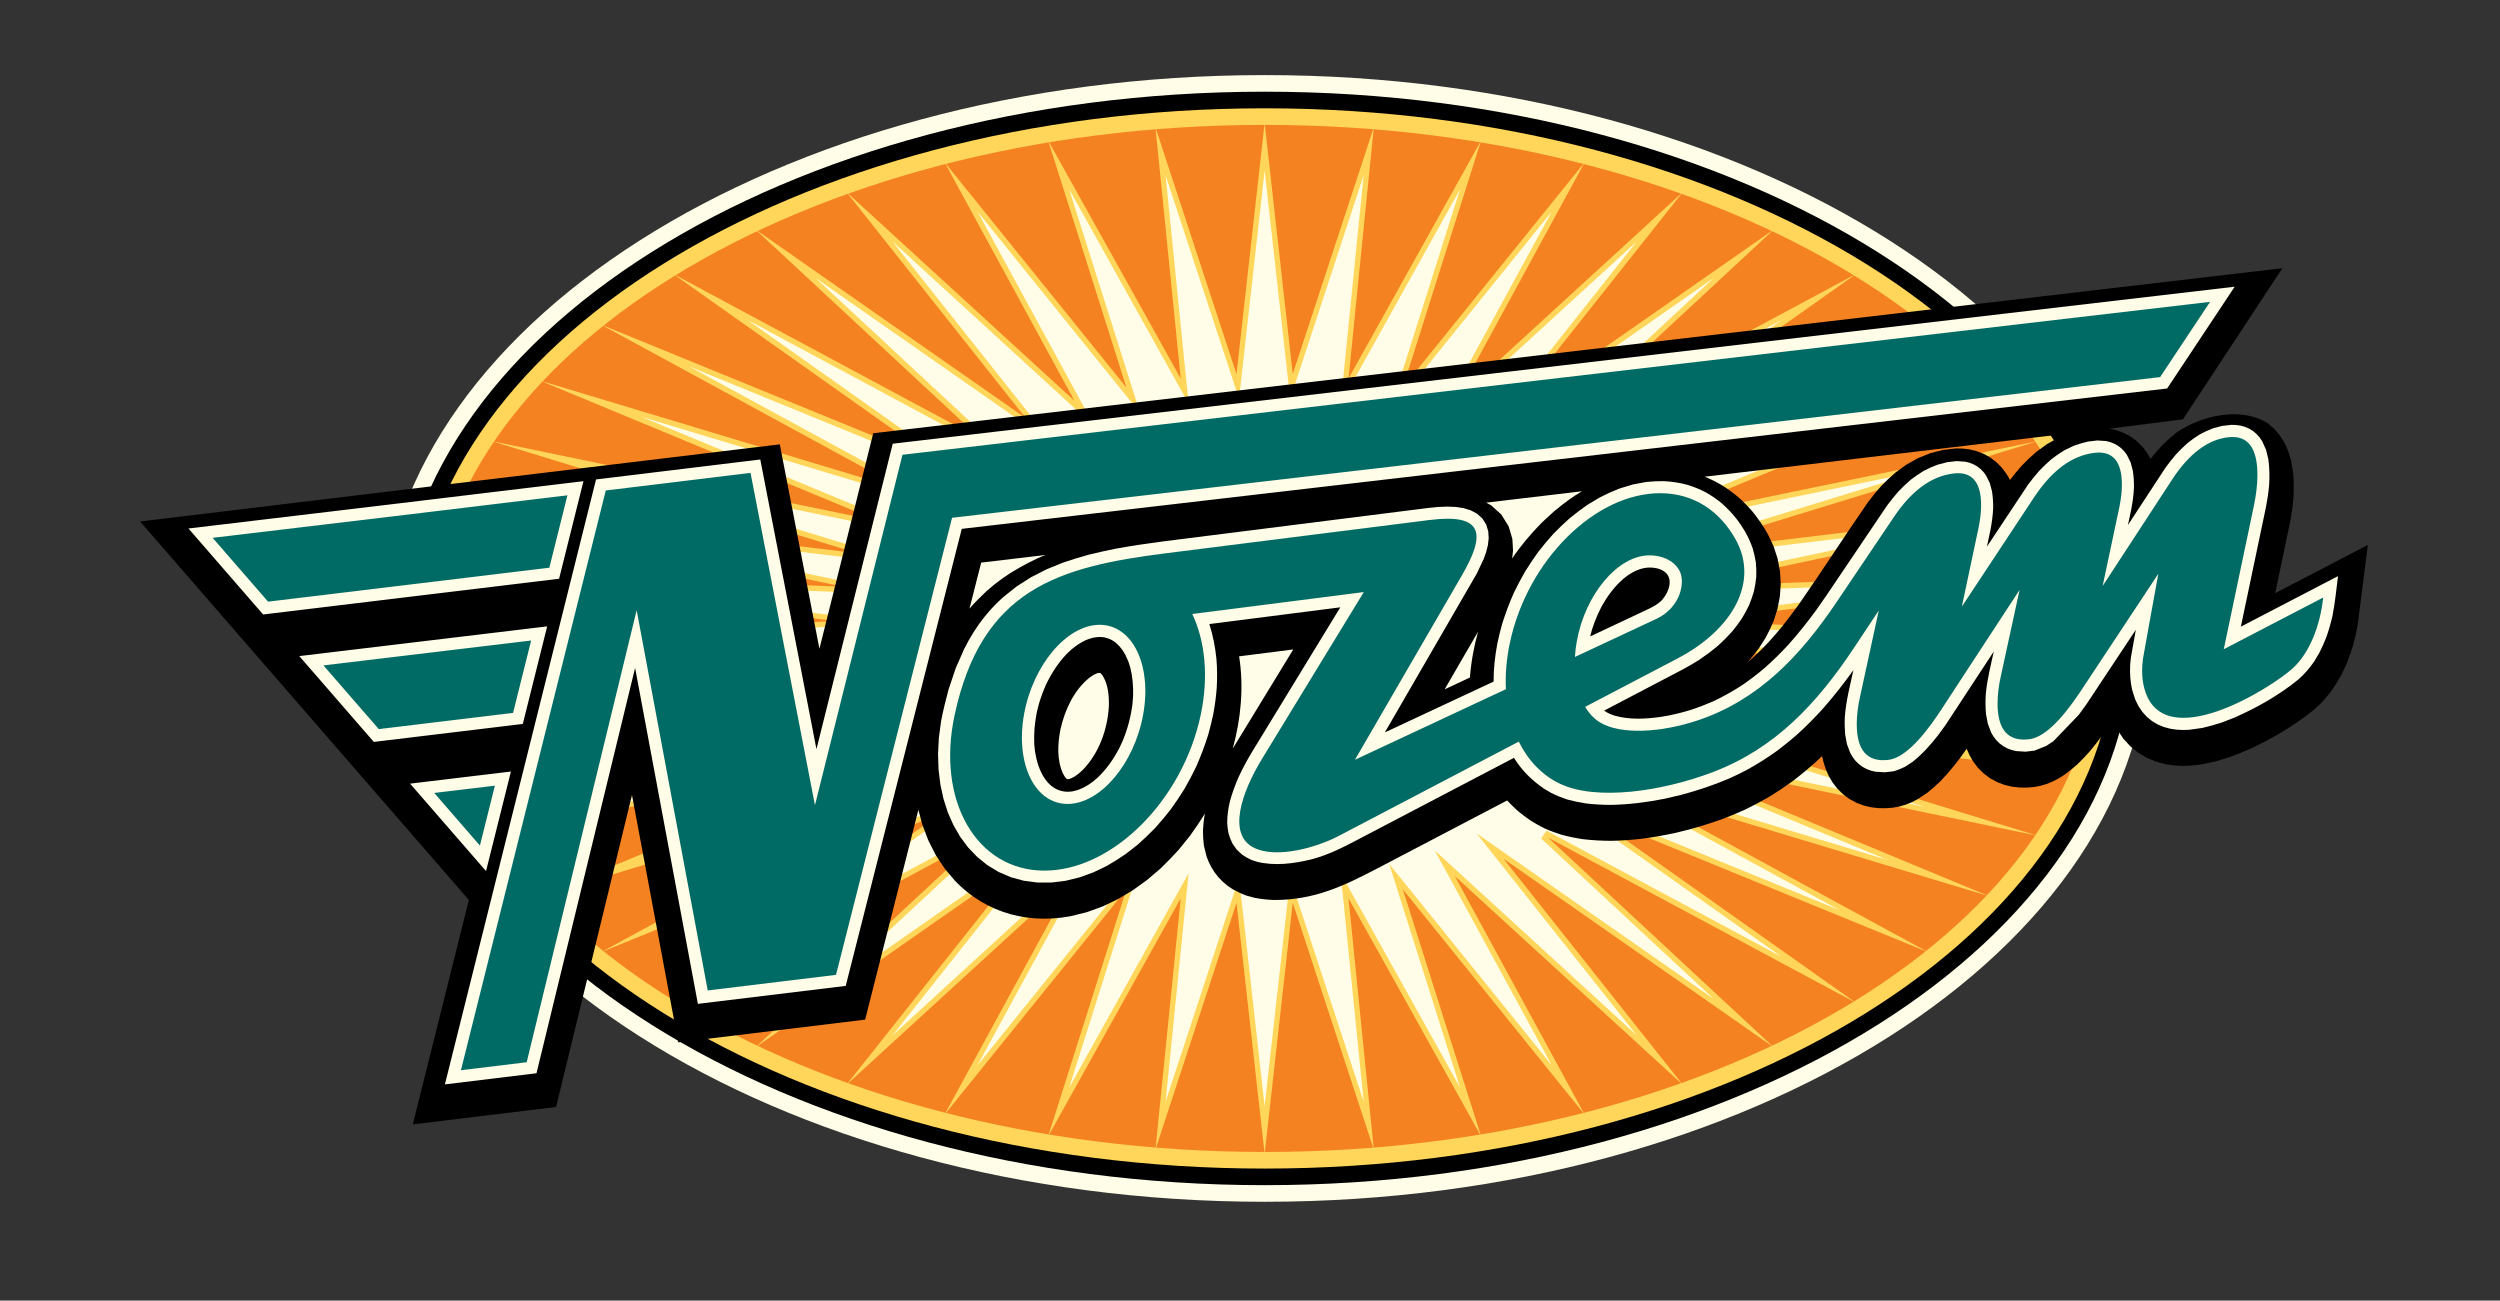 <?xml version="1.0" encoding="utf-8"?>
<!-- Generator: Adobe Illustrator 16.0.2, SVG Export Plug-In . SVG Version: 6.00 Build 0)  -->
<!DOCTYPE svg PUBLIC "-//W3C//DTD SVG 1.0//EN" "http://www.w3.org/TR/2001/REC-SVG-20010904/DTD/svg10.dtd">
<svg version="1.0" id="Laag_1" xmlns="http://www.w3.org/2000/svg" xmlns:xlink="http://www.w3.org/1999/xlink" x="0px" y="0px"
	 width="632.387px" height="328.99px" viewBox="0 0 632.387 328.99" enable-background="new 0 0 632.387 328.99"
	 xml:space="preserve">
<rect x="0" y="0" width="632.387" height="328.99" fill="#333333" stroke="none"/>
<path fill-rule="evenodd" clip-rule="evenodd" fill="#FFFDE7" d="M319.893,18.995c123.21,0,223.701,64.014,223.701,142.5
	s-100.49,142.5-223.701,142.5c-123.209,0-223.699-64.014-223.699-142.5S196.684,18.995,319.893,18.995L319.893,18.995z"/>
<path fill-rule="evenodd" clip-rule="evenodd" d="M319.893,23.195c120.896,0,219.5,62.127,219.5,138.3s-98.604,138.3-219.5,138.3
	s-219.5-62.127-219.5-138.3S198.997,23.195,319.893,23.195L319.893,23.195z"/>
<path fill-rule="evenodd" clip-rule="evenodd" fill="#FFD659" d="M319.893,27.395c118.583,0,215.3,60.24,215.3,134.101
	c0,73.86-96.717,134.101-215.3,134.101c-118.583,0-215.299-60.241-215.299-134.101C104.594,87.635,201.311,27.395,319.893,27.395
	L319.893,27.395z"/>
<path fill-rule="evenodd" clip-rule="evenodd" fill="#F58220" d="M319.893,31.594c116.269,0,211.1,58.354,211.1,129.901
	c0,71.546-94.831,129.901-211.1,129.901s-211.099-58.354-211.099-129.901C108.794,89.948,203.624,31.594,319.893,31.594
	L319.893,31.594z"/>
<g>
	<defs>
		<path id="SVGID_1_" d="M319.893,31.594c116.269,0,211.1,58.354,211.1,129.901c0,71.546-94.831,129.901-211.1,129.901
			s-211.099-58.354-211.099-129.901C108.794,89.948,203.624,31.594,319.893,31.594L319.893,31.594z"/>
	</defs>
	<clipPath id="SVGID_2_">
		<use xlink:href="#SVGID_1_"  overflow="visible"/>
	</clipPath>
	<polygon clip-path="url(#SVGID_2_)" fill-rule="evenodd" clip-rule="evenodd" fill="#FFD659" points="347.514,290.784 
		327.009,228.389 319.895,291.899 312.779,228.389 292.274,290.784 298.672,227.245 265.127,287.456 284.927,224.975 
		238.918,281.972 271.782,221.62 214.093,274.428 259.459,217.235 191.08,264.951 248.17,211.897 170.27,253.704 238.109,205.696 
		152.02,240.879 229.448,198.739 136.642,226.696 222.332,191.145 124.4,211.398 216.887,183.043 115.503,195.246 213.204,174.573 
		110.104,178.516 211.347,165.879 108.293,161.495 211.347,157.11 110.104,144.474 213.204,148.416 115.503,127.743 
		216.887,139.946 124.4,111.591 222.333,131.844 136.642,96.292 229.447,124.25 152.02,82.109 238.109,117.293 170.27,69.285 
		248.17,111.093 191.08,58.038 259.458,105.754 214.093,48.561 271.782,101.37 238.918,41.017 284.928,98.014 265.127,35.534 
		298.672,95.744 292.274,32.206 312.779,94.6 319.895,31.09 327.008,94.6 347.514,32.206 341.115,95.745 374.66,35.534 
		354.86,98.014 400.871,41.017 368.006,101.37 425.694,48.561 380.33,105.754 448.708,58.038 391.617,111.093 469.519,69.285 
		401.679,117.293 487.768,82.109 410.341,124.25 503.146,96.292 417.455,131.845 515.389,111.591 422.901,139.946 524.285,127.744 
		426.584,148.416 529.686,144.474 428.441,157.11 531.494,161.495 428.441,165.879 529.686,178.516 426.584,174.573 
		524.285,195.246 422.901,183.043 515.387,211.398 417.457,191.145 503.146,226.696 410.341,198.739 487.768,240.879 
		401.679,205.696 469.519,253.704 391.617,211.897 448.708,264.951 380.33,217.235 425.694,274.428 368.006,221.619 
		400.869,281.972 354.86,224.975 374.66,287.456 341.116,227.245 347.514,290.784 	"/>
	<polygon clip-path="url(#SVGID_2_)" fill-rule="evenodd" clip-rule="evenodd" fill="#FFFDE7" points="344.939,278.641 
		339.127,220.899 369.346,275.141 351.41,218.543 392.536,269.491 362.939,215.138 414.043,261.919 373.502,210.809 
		433.512,252.684 389.838,212.099 391.194,210.12 450.686,242.046 399.928,206.126 401.063,203.966 465.391,230.256 
		408.639,199.368 409.557,197.073 477.516,217.544 415.816,191.947 416.523,189.551 486.986,204.125 421.336,183.997 
		421.836,181.533 493.771,190.191 425.1,175.661 425.398,173.154 497.844,175.924 427.049,167.088 427.148,164.56 499.201,161.495 
		427.148,158.429 427.049,155.901 497.847,147.064 425.399,149.834 425.102,147.328 493.77,132.798 421.836,141.456 
		421.336,138.992 486.986,118.865 416.522,133.438 415.815,131.042 477.515,105.445 409.557,125.917 408.639,123.621 
		465.391,92.733 401.063,119.022 399.928,116.862 450.686,80.942 391.194,112.87 389.838,110.89 433.512,70.305 373.502,112.18 
		414.043,61.07 362.939,107.851 392.535,53.499 351.41,104.445 369.346,47.848 339.127,102.091 344.939,44.348 326.36,100.884 
		319.895,43.162 313.427,100.885 294.847,44.348 300.662,102.09 270.442,47.848 288.378,104.445 247.251,53.498 276.848,107.851 
		225.744,61.07 266.285,112.18 206.276,70.305 249.949,110.89 248.594,112.87 189.103,80.942 239.86,116.862 238.724,119.022 
		174.397,92.733 231.15,123.621 230.231,125.917 162.273,105.445 223.971,131.042 223.265,133.438 152.801,118.865 218.451,138.992 
		217.952,141.456 146.017,132.798 214.688,147.329 214.39,149.835 141.943,147.065 212.739,155.901 212.64,158.429 140.586,161.495 
		212.64,164.56 212.739,167.088 141.942,175.925 214.388,173.155 214.686,175.661 146.019,190.191 217.952,181.533 218.451,183.997 
		152.801,204.125 223.266,189.551 223.972,191.947 162.274,217.543 230.23,197.071 231.15,199.368 174.396,230.256 238.724,203.966 
		239.86,206.126 189.103,242.046 248.594,210.12 249.949,212.099 206.276,252.684 266.285,210.809 225.744,261.919 276.848,215.138 
		247.252,269.491 288.378,218.543 270.442,275.141 300.662,220.899 294.847,278.641 313.427,222.105 319.895,279.827 
		326.36,222.104 344.939,278.641 	"/>
</g>
<path fill-rule="evenodd" clip-rule="evenodd" d="M245.234,153.968c1.364-1.613,2.847-3.058,4.388-4.511l1.95-1.643l2.016-1.519
	l2.074-1.397c2.816-1.7,5.742-3.343,8.83-4.519l-16.299,1.935L245.234,153.968L245.234,153.968z M375.927,127.149l1.241,0.659
	l2.572,2.315l1.87,2.998l0.948,3.193l0.174,2.986l-0.23,1.967c2.189-3.266,4.709-6.194,7.445-9.016l3.166-2.916
	c2.236-1.83,4.545-3.624,7.066-5.067L375.927,127.149L375.927,127.149z M373.883,159.792l-8.456,14.579l6.396-2.99
	C372.119,167.429,372.834,163.613,373.883,159.792L373.883,159.792z M431.191,120.587c3.397,1.316,6.371,3.276,9.098,5.675
	c1.008,0.946,1.939,1.91,2.852,2.951c1.564,1.896,2.875,3.831,4.085,5.97l1.392,2.953l1.027,3.134l0.609,3.203l0.193,3.235
	l-0.221,3.192l-0.603,3.119l-0.956,3.003c-0.608,1.479-1.262,2.855-2.023,4.263l-1.689,2.652c-0.918,1.244-1.857,2.415-2.88,3.575
	c5.12-4.298,9.383-9.629,13.244-15.053c5.813-8.352,11.312-16.938,17.112-25.309c1.063-1.419,2.146-2.763,3.322-4.099
	c1.195-1.247,2.4-2.389,3.713-3.517l2.717-1.977l2.926-1.646l3.107-1.261l3.26-0.839l3.284-0.375l1.688,0.027l1.752,0.21
	l1.792,0.438l1.773,0.684l1.71,0.95l1.563,1.192l1.36,1.381c0.72,0.965,1.548,1.999,2.03,3.109c0.931-1.244,1.91-2.422,2.943-3.593
	c1.195-1.247,2.397-2.389,3.713-3.518l2.717-1.976l2.925-1.646l2.497-1.036L431.191,120.587L431.191,120.587z M533.586,108.429
	c1.311,0.158,2.578,0.679,3.8,1.15l1.708,0.95l1.562,1.188l1.363,1.385l1.123,1.506l0.839,1.471c0.949-1.21,1.936-2.341,2.984-3.475
	c1.184-1.161,2.365-2.216,3.666-3.255c6.336-4.246,16.129-6.563,22.953-2.313l1.566,1.33l1.33,1.504l1.076,1.598l0.844,1.646
	l0.643,1.655l0.477,1.664l0.557,3.317c0.16,2.167,0.195,4.243,0.039,6.399c-0.18,2.091-0.482,4.14-0.885,6.195l-3.71,17.692
	l23.429-12.186l-2.605,20.551c-0.32,1.644-0.689,3.242-1.129,4.863c-0.493,1.588-1.031,3.113-1.648,4.66l-1.402,2.954
	c-0.816,1.454-1.662,2.802-2.622,4.165l-2.135,2.539l-2.05,1.923c-2.994,2.446-6.182,4.522-9.51,6.481
	c-2.119,1.194-4.252,2.303-6.451,3.345c-1.773,0.785-3.537,1.501-5.354,2.173l-3.784,1.147l-3.961,0.794l-2.063,0.221l-2.119,0.072
	l-2.187-0.115l-2.244-0.34l-2.287-0.616l-2.281-0.942l-2.203-1.296l-2.035-1.647l-1.794-1.97l-1.485-2.215l-1.17-2.401
	c-1.811,2.74-3.707,5.35-5.816,7.871c-1.037,1.165-2.088,2.269-3.211,3.354c-1.15,1.014-2.282,1.915-3.537,2.795l-1.309,0.799
	l-1.406,0.711l-1.496,0.602l-1.607,0.471l-1.627,0.291l-1.836,0.136l-1.781-0.022l-1.837-0.213l-1.871-0.437l-1.862-0.699
	l-1.788-0.966l-1.646-1.221l-1.443-1.428l-1.203-1.573l-0.96-1.646l-0.714-1.624c-1.994,2.919-4.156,5.627-6.6,8.183
	c-1.1,1.064-2.203,2.038-3.401,2.991l-2.539,1.661l-1.405,0.711l-1.496,0.603l-1.604,0.469l-1.629,0.292l-1.84,0.136l-1.779-0.021
	l-1.838-0.213l-1.871-0.438l-1.863-0.699l-1.787-0.965l-1.645-1.222l-1.443-1.427l-1.205-1.573l-0.959-1.646l-0.742-1.69
	l-0.545-1.691l-0.367-1.602c-2.426,2.293-4.919,4.406-7.578,6.42c-1.852,1.338-3.723,2.589-5.666,3.785
	c-2.016,1.177-4.039,2.26-6.14,3.279c-2.074,0.945-4.149,1.807-6.285,2.599c-3.751,1.327-7.507,2.423-11.379,3.327
	c-2.944,0.641-5.868,1.151-8.854,1.531c-2.464,0.268-4.89,0.433-7.362,0.489c-2.44-0.005-4.802-0.129-7.224-0.412
	c-1.923-0.289-3.748-0.667-5.619-1.179c-1.408-0.451-2.727-0.947-4.074-1.535c-1.23-0.619-2.389-1.264-3.553-1.988
	c-1.123-0.768-2.168-1.557-3.212-2.418c-0.958-0.863-1.858-1.738-2.735-2.676l-32.664,17.097c-8.652,4.53-16.074,8.102-26.285,8.077
	c-1.688-0.059-3.274-0.229-4.929-0.546l-2.066-0.564c-1.263-0.466-2.341-0.979-3.516-1.63l-1.301-0.889l-1.208-1.023l-1.099-1.142
	l-0.966-1.244l-0.816-1.305l-0.662-1.338l-0.525-1.356l-0.663-2.689c-0.166-1.301-0.247-2.514-0.248-3.82
	c0.078-1.471,0.228-2.871,0.504-4.313c-1.186,1.912-2.42,3.743-3.739,5.568l-2.855,3.537c-1.514,1.68-3.047,3.263-4.681,4.826
	l-3.37,2.872l-3.555,2.565l-3.734,2.235l-3.901,1.872l-4.061,1.475l-4.203,1.031l-2.145,0.334l-2.17,0.205l-2.193,0.071
	l-2.186-0.071l-2.155-0.213l-2.112-0.354l-2.071-0.49l-2.017-0.632l-1.956-0.761l-1.884-0.89l-1.813-1.012l-1.733-1.131
	l-1.643-1.235l-1.555-1.338l-1.467-1.436l-2.642-3.125l-2.258-3.43l-1.872-3.693l-1.485-3.912l-1.028-3.797l-13.47,53.051
	l-47.28,5.747l-11.695-62.573l-19.199,78.921l-36.244,4.403l14.182-56.761l-83.166-95.75l161.814-19.504l10.028,51.708
	l13.613-54.514l356.442-41.751l-25.158,38.233L533.586,108.429L533.586,108.429z M311.835,189.356l15.308-25.081l-13.703,1.751
	C314.676,173.754,313.898,181.837,311.835,189.356L311.835,189.356z M275.467,171.518c-3.886,3.201-6.096,8.074-7.201,12.892
	c-0.721,3.645-0.975,7.741,0.599,11.216c0.218,0.421,0.628,1.229,1.09,1.46c0.602,0.101,1.559-0.479,2.036-0.769
	c0.735-0.498,1.366-1.039,2.002-1.66c4.049-4.268,6.154-10.147,6.499-15.959c0.065-2.578-0.138-5.366-1.475-7.632
	c-0.154-0.232-0.532-0.849-0.853-0.864C277.208,170.241,276.197,170.97,275.467,171.518L275.467,171.518z"/>
<path fill-rule="evenodd" clip-rule="evenodd" fill="#FFFDE7" d="M538.828,168.348c0.047-0.737,0.121-1.466,0.219-2.204
	c0.398-2.28,0.809-4.558,1.219-6.842l-12.551,18.931l-1.893,2.593l-6.402,6.664l-1.85,1.213l-2.928,1.167l-2.25,0.271l-2.371-0.15
	l-1.143-0.268l-1.099-0.412l-1.032-0.559l-0.943-0.699l-0.832-0.824l-0.713-0.931l-0.59-1.012l-0.843-2.221l-0.46-2.444
	c-0.142-1.698-0.171-3.31-0.052-4.995c0.313-3.679,1.24-7.229,2.021-10.829l-12.24,18.654l-1.893,2.593
	c-1.953,2.479-3.919,4.688-6.4,6.663l-1.852,1.213c-0.982,0.496-1.861,0.855-2.924,1.166l-2.253,0.271l-2.372-0.15l-1.142-0.268
	l-1.099-0.413l-1.032-0.558l-0.943-0.699l-0.833-0.824l-0.713-0.932l-0.59-1.012l-0.842-2.221l-0.461-2.444
	c-0.127-1.529-0.17-3.003-0.084-4.523c0.285-4.016,1.313-7.883,2.165-11.806c-2.448,3.413-5.01,6.679-7.792,9.838
	c-2.092,2.3-4.248,4.47-6.56,6.561c-1.558,1.352-3.137,2.638-4.785,3.887c-2.558,1.849-5.146,3.487-7.915,5.011
	c-1.424,0.74-2.857,1.437-4.324,2.104c-3.988,1.697-8.012,3.043-12.204,4.163c-1.359,0.341-2.72,0.658-4.095,0.957
	c-4.516,0.902-8.947,1.468-13.563,1.573c-2.139-0.005-4.214-0.11-6.346-0.36c-1.6-0.24-3.122-0.551-4.687-0.977
	c-1.468-0.473-2.8-1.004-4.179-1.696l-1.841-1.085c-3.036-2.077-5.636-4.643-7.57-7.789l-38.231,20.016
	c-4.345,2.275-8.229,4.414-13.031,5.672c-4.473,1.088-9.225,1.713-13.758,0.602l-1.4-0.469c-0.854-0.379-1.573-0.799-2.347-1.326
	l-1.385-1.301l-1.065-1.523c-0.419-0.848-0.718-1.614-0.979-2.521c-0.182-0.895-0.289-1.728-0.345-2.636
	c-0.001-1.878,0.236-3.563,0.653-5.384c0.586-2.207,1.351-4.265,2.271-6.346c0.983-2.109,2.065-4.12,3.258-6.111l22.427-36.742
	l-33.128,4.233c0.943,2.937,1.507,5.862,1.804,8.925c0.192,2.423,0.208,4.785,0.066,7.216c-0.167,2.24-0.462,4.426-0.875,6.639
	c-0.36,1.751-0.797,3.466-1.272,5.195c-0.873,2.776-1.861,5.399-3.033,8.067c-0.929,1.924-1.903,3.771-2.967,5.63
	c-1.107,1.784-2.252,3.494-3.486,5.2c-1.263,1.624-2.556,3.17-3.938,4.704c-1.4,1.444-2.819,2.804-4.33,4.144l-3.075,2.416
	c-1.589,1.098-3.169,2.094-4.854,3.051l-3.375,1.621l-3.463,1.257l-3.536,0.868l-3.584,0.448h-3.589l-3.452-0.457l-3.273-0.897
	l-3.062-1.316l-2.831-1.711l-2.57-2.068l-2.298-2.398l-2.012-2.697l-1.719-2.967l-1.414-3.208l-1.104-3.427l-0.788-3.621
	l-0.465-3.796l-0.133-3.948l0.209-4.08l0.555-4.192c0.528-2.731,1.176-5.382,1.901-8.059l1.804-5.364l2.121-4.834l1.178-2.227
	l1.254-2.104l1.333-1.984l1.409-1.867l1.482-1.752l1.554-1.638l1.625-1.531l3.444-2.745l3.684-2.35l3.907-1.993l4.108-1.675
	c2.165-0.745,4.311-1.405,6.513-2.011c2.301-0.568,4.593-1.076,6.912-1.54c4.105-0.74,8.206-1.345,12.338-1.881l66.579-8.4
	l2.584-0.262l2.362-0.091l2.138,0.089l1.943,0.294l1.784,0.541l1.618,0.86l1.37,1.231l0.972,1.558l0.509,1.717l0.103,1.741
	l-0.201,1.722l-0.436,1.726l-0.627,1.763l-1.763,3.728l-23.247,40.153l27.514-12.861c-0.02-3.272,0.355-6.505,0.967-9.717
	c0.338-1.65,0.756-3.268,1.203-4.896c0.843-2.676,1.793-5.202,2.924-7.773c0.895-1.853,1.834-3.637,2.857-5.424
	c1.068-1.721,2.174-3.369,3.359-5.01c1.22-1.568,2.465-3.056,3.794-4.533c1.353-1.394,2.72-2.705,4.174-3.993
	c1.466-1.2,2.937-2.31,4.495-3.387l3.148-1.886c1.626-0.828,3.221-1.548,4.916-2.214l3.378-1.027l3.44-0.639
	c1.473-0.139,2.898-0.227,4.374-0.204c2.074,0.104,3.991,0.392,5.993,0.931c1.637,0.499,3.122,1.105,4.635,1.889
	c1.465,0.829,2.773,1.727,4.069,2.791c1.488,1.31,2.757,2.673,3.967,4.234c0.673,0.923,1.286,1.853,1.874,2.825
	c0.797,1.406,1.414,2.766,1.962,4.279c0.358,1.226,0.618,2.377,0.815,3.632c0.114,1.25,0.146,2.411,0.099,3.66
	c-0.124,1.244-0.312,2.392-0.584,3.606c-0.348,1.209-0.741,2.331-1.218,3.492c-0.553,1.164-1.137,2.241-1.803,3.342
	c-0.739,1.103-1.5,2.129-2.334,3.16c-1.23,1.396-2.488,2.656-3.875,3.899c-1.516,1.263-3.041,2.399-4.678,3.5
	c-1.31,0.821-2.619,1.584-3.98,2.324l-20.001,10.476c0.774,0.594,1.659,0.953,2.577,1.257c3.839,1.112,7.939,0.875,11.849,0.319
	c2.553-0.409,5.014-0.99,7.48-1.75c2.076-0.674,4.066-1.464,6.055-2.352c2.497-1.203,4.823-2.523,7.138-4.04
	c1.883-1.307,3.656-2.667,5.404-4.14c2.096-1.843,4.047-3.761,5.949-5.805c2.586-2.875,4.959-5.855,7.236-8.978
	c0.867-1.219,1.721-2.445,2.564-3.681l15.369-22.782c0.916-1.223,1.853-2.385,2.863-3.533c0.99-1.031,1.982-1.977,3.067-2.909
	c1.076-0.828,2.13-1.555,3.292-2.255c1.166-0.61,2.281-1.106,3.514-1.561l2.449-0.631l2.35-0.272l2.158,0.146l1.049,0.256
	l1.007,0.388l0.949,0.527l0.864,0.658l0.76,0.773l0.645,0.862l0.955,1.924l0.572,2.127c0.215,1.453,0.307,2.824,0.282,4.287
	c-0.085,1.879-0.335,3.677-0.688,5.518l-0.886,4.177l10.419-15.7c0.914-1.223,1.85-2.385,2.86-3.533
	c0.989-1.032,1.983-1.978,3.067-2.91c1.076-0.828,2.131-1.555,3.291-2.255l2.32-1.121c1.223-0.45,2.375-0.79,3.644-1.071
	l2.351-0.272l2.158,0.146l1.05,0.256l1.005,0.388l0.95,0.527l0.862,0.657l0.762,0.772l0.646,0.865l0.955,1.922l0.571,2.127
	c0.215,1.451,0.307,2.827,0.282,4.289c-0.087,1.878-0.335,3.675-0.689,5.516l-0.833,3.93l9.442-14.422
	c0.862-1.188,1.744-2.317,2.702-3.439c0.93-1.002,1.866-1.927,2.892-2.841c1.013-0.808,2.007-1.524,3.111-2.215
	c1.102-0.6,2.155-1.088,3.332-1.538l2.333-0.62l2.373-0.268l1.168,0.035l1.148,0.166l1.117,0.313l1.064,0.462l0.99,0.617
	l0.888,0.753l0.771,0.872l0.647,0.961l0.957,2.134l0.578,2.378c0.297,2.22,0.359,4.346,0.198,6.562
	c-0.156,1.85-0.43,3.662-0.784,5.479l-6.361,30.315l24.572-12.78c-0.418,3.372-0.752,6.749-1.402,10.078
	c-0.434,1.882-0.949,3.662-1.59,5.478c-0.516,1.295-1.067,2.523-1.689,3.764l-1.363,2.297c-1.197,1.702-2.414,3.148-3.982,4.522
	c-4.857,3.963-10.42,7.105-16.138,9.635l-3.23,1.254c-1.644,0.536-3.249,0.989-4.933,1.374l-3.291,0.46l-1.633,0.055l-1.622-0.084
	l-1.602-0.243l-1.571-0.424l-1.52-0.626l-1.438-0.846l-1.32-1.068l-1.172-1.288l-0.997-1.487l-0.814-1.671l-0.791-2.491
	C538.879,172.388,538.731,170.421,538.828,168.348L538.828,168.348z M414.369,144.137c-0.928,0.359-1.812,0.866-2.707,1.474
	l-1.172,0.921c-2.225,2.001-3.861,4.218-5.325,6.82c-1.262,2.426-2.298,4.962-2.909,7.631l14.311-6.738
	c1.542-0.727,2.668-1.27,3.898-2.51c0.973-1.196,1.699-2.496,1.862-4.061c0.313-3.017-2.603-4.18-5.167-4.111
	C416.209,143.586,415.258,143.795,414.369,144.137L414.369,144.137z M278.17,161.118c-1.254,0.045-2.27,0.303-3.436,0.768
	c-1.374,0.642-2.503,1.404-3.673,2.367l-1.207,1.131c-2.233,2.356-3.857,4.877-5.263,7.801c-0.714,1.612-1.303,3.212-1.808,4.907
	l-0.517,2.09c-0.539,2.728-0.773,5.314-0.645,8.098l0.185,1.798c0.416,2.564,1.093,4.815,2.542,6.994l0.745,0.925
	c1.452,1.494,2.856,2.209,4.951,2.292l1.105-0.083c2.098-0.391,3.705-1.284,5.394-2.549l1.22-1.051
	c2.286-2.227,3.955-4.652,5.423-7.47l0.856-1.854c1.229-3.035,2.008-5.989,2.424-9.23l0.158-2.037
	c0.064-2.479-0.117-4.758-0.716-7.162l-0.471-1.481c-0.806-2.028-1.772-3.693-3.522-5.047c-0.885-0.588-1.654-0.919-2.705-1.127
	L278.17,161.118L278.17,161.118z M176.534,253.931l-15.881-84.979l-24.944,102.534l-23.17,2.815l38.234-153.022l41.546-5.047
	l14.209,73.273l19.294-77.267l339.453-39.713L548.186,98.27l-304.902,35.505l-29.355,115.611L176.534,253.931L176.534,253.931z
	 M66.563,155.436l-18.891-21.751c33.312-3.95,66.617-7.946,99.917-11.968l-6.168,24.685L66.563,155.436L66.563,155.436z
	 M138.412,158.446l-6.166,24.678l-37.683,4.548l-18.856-21.708C96.611,163.461,117.512,160.954,138.412,158.446L138.412,158.446z
	 M129.238,195.165l-6.293,25.184l-19.214-22.121C112.234,197.2,120.739,196.178,129.238,195.165L129.238,195.165z"/>
<path fill-rule="evenodd" clip-rule="evenodd" fill="#006A65" d="M587.661,151.15c-0.771,7.275-3.522,14.065-7.687,17.891
	c-5.271,4.843-32.764,22.286-37.527,5.202c-0.393-1.41-0.588-2.931-0.588-4.567c0-1.036,0.08-2.047,0.221-3.065
	c0.861-4.908,2.163-12.073,3.887-21.489l-19.836,29.993c-5.01,7.496-9.297,11.469-12.864,11.885
	c-5.329,0.621-7.976-2.41-7.976-9.055c0-2.137,0.281-4.54,0.882-7.148l4.69-21.583l-20.352,31.118
	c-5.01,7.496-9.297,11.468-12.863,11.883c-5.33,0.622-7.975-2.408-7.975-9.054c0-2.137,0.281-4.54,0.881-7.147l4.689-21.583
	l-6.156,9.278c-9.498,14.316-20.049,25.59-35.756,31.577c-12.85,4.898-29.445,7.345-38.683,2.989
	c-4.503-2.123-8.085-5.848-10.466-10.679l-45.673,23.923c-5.335,2.795-15.526,5.768-21.29,2.938
	c-6.813-3.344-3.181-13.989,2.012-22.5l25.748-42.185l-43.383,5.543c3.251,6.888,4.2,15.86,2.106,25.648
	c-4.623,21.626-22.374,39.265-39.516,39.265c-17.141,0-27.352-17.639-22.728-39.265c6.854-32.061,26.376-37.595,53.545-41.022
	l66.536-8.395c13.901-1.76,14.287,3.597,8.241,14.025l-27.04,46.617l0.401-0.188l37.788-17.664
	c-0.182-3.722,0.138-7.698,1.021-11.825c4.444-20.793,21.512-37.752,37.994-37.752c8.565,0,15.185,4.563,19.172,11.839
	c5.81,10.596-0.707,22.597-14.771,29.963l-23.377,12.244c0.99,1.657,2.232,2.983,3.688,3.885c5.223,3.243,15.557,2.634,24.835-0.479
	c15.387-5.163,25.935-16.324,35.09-29.916l14.469-21.482c4.51-6.736,9.559-10.396,15.149-11.048c4.627-0.54,6.932,2.163,6.932,8.073
	c0,1.703-0.221,3.598-0.641,5.651l-4.228,19.959l18.406-27.853c4.509-6.735,9.558-10.396,15.147-11.048
	c4.629-0.54,6.934,2.164,6.934,8.074c0,1.704-0.221,3.598-0.641,5.651l-4.229,19.959l17.553-26.889
	c4.268-6.542,8.996-10.131,14.207-10.738c4.928-0.575,7.393,2.611,7.393,9.589c0,2.337-0.32,5.012-0.941,7.957l-7.574,36.077
	L587.661,151.15L587.661,151.15z M424.728,144.16c-1.563-2.572-4.498-3.682-7.479-3.682c-7.98,0-16.242,9.784-18.398,21.784
	c-0.24,1.337-0.392,2.645-0.465,3.916l20.606-9.632C425.192,153.647,426.465,147.018,424.728,144.16L424.728,144.16z
	 M278.17,158.047c8.298,0,13.25,10.176,11.006,22.656c-2.237,12.479-10.834,22.655-19.134,22.656
	c-8.305-0.001-13.242-10.178-11.008-22.656C261.279,168.224,269.871,158.047,278.17,158.047L278.17,158.047z M179.02,250.538
	l-17.974-96.182l-27.818,114.34l-16.633,2.021l36.641-146.647l36.613-4.448l16.301,84.054l22.136-88.641l330.763-38.679
	L546.414,95.39l-305.586,35.587l-29.357,115.617L179.02,250.538L179.02,250.538z M143.532,125.297
	c-31.298,3.789-61.589,7.427-89.744,10.752l14.024,16.146l71.146-8.587L143.532,125.297L143.532,125.297z M134.356,162.022
	c-18.001,2.171-35.586,4.281-52.537,6.298l13.993,16.11l33.969-4.1L134.356,162.022L134.356,162.022z M125.183,198.738
	c-5.157,0.62-10.274,1.235-15.344,1.843l11.559,13.307L125.183,198.738L125.183,198.738z"/>
</svg>
